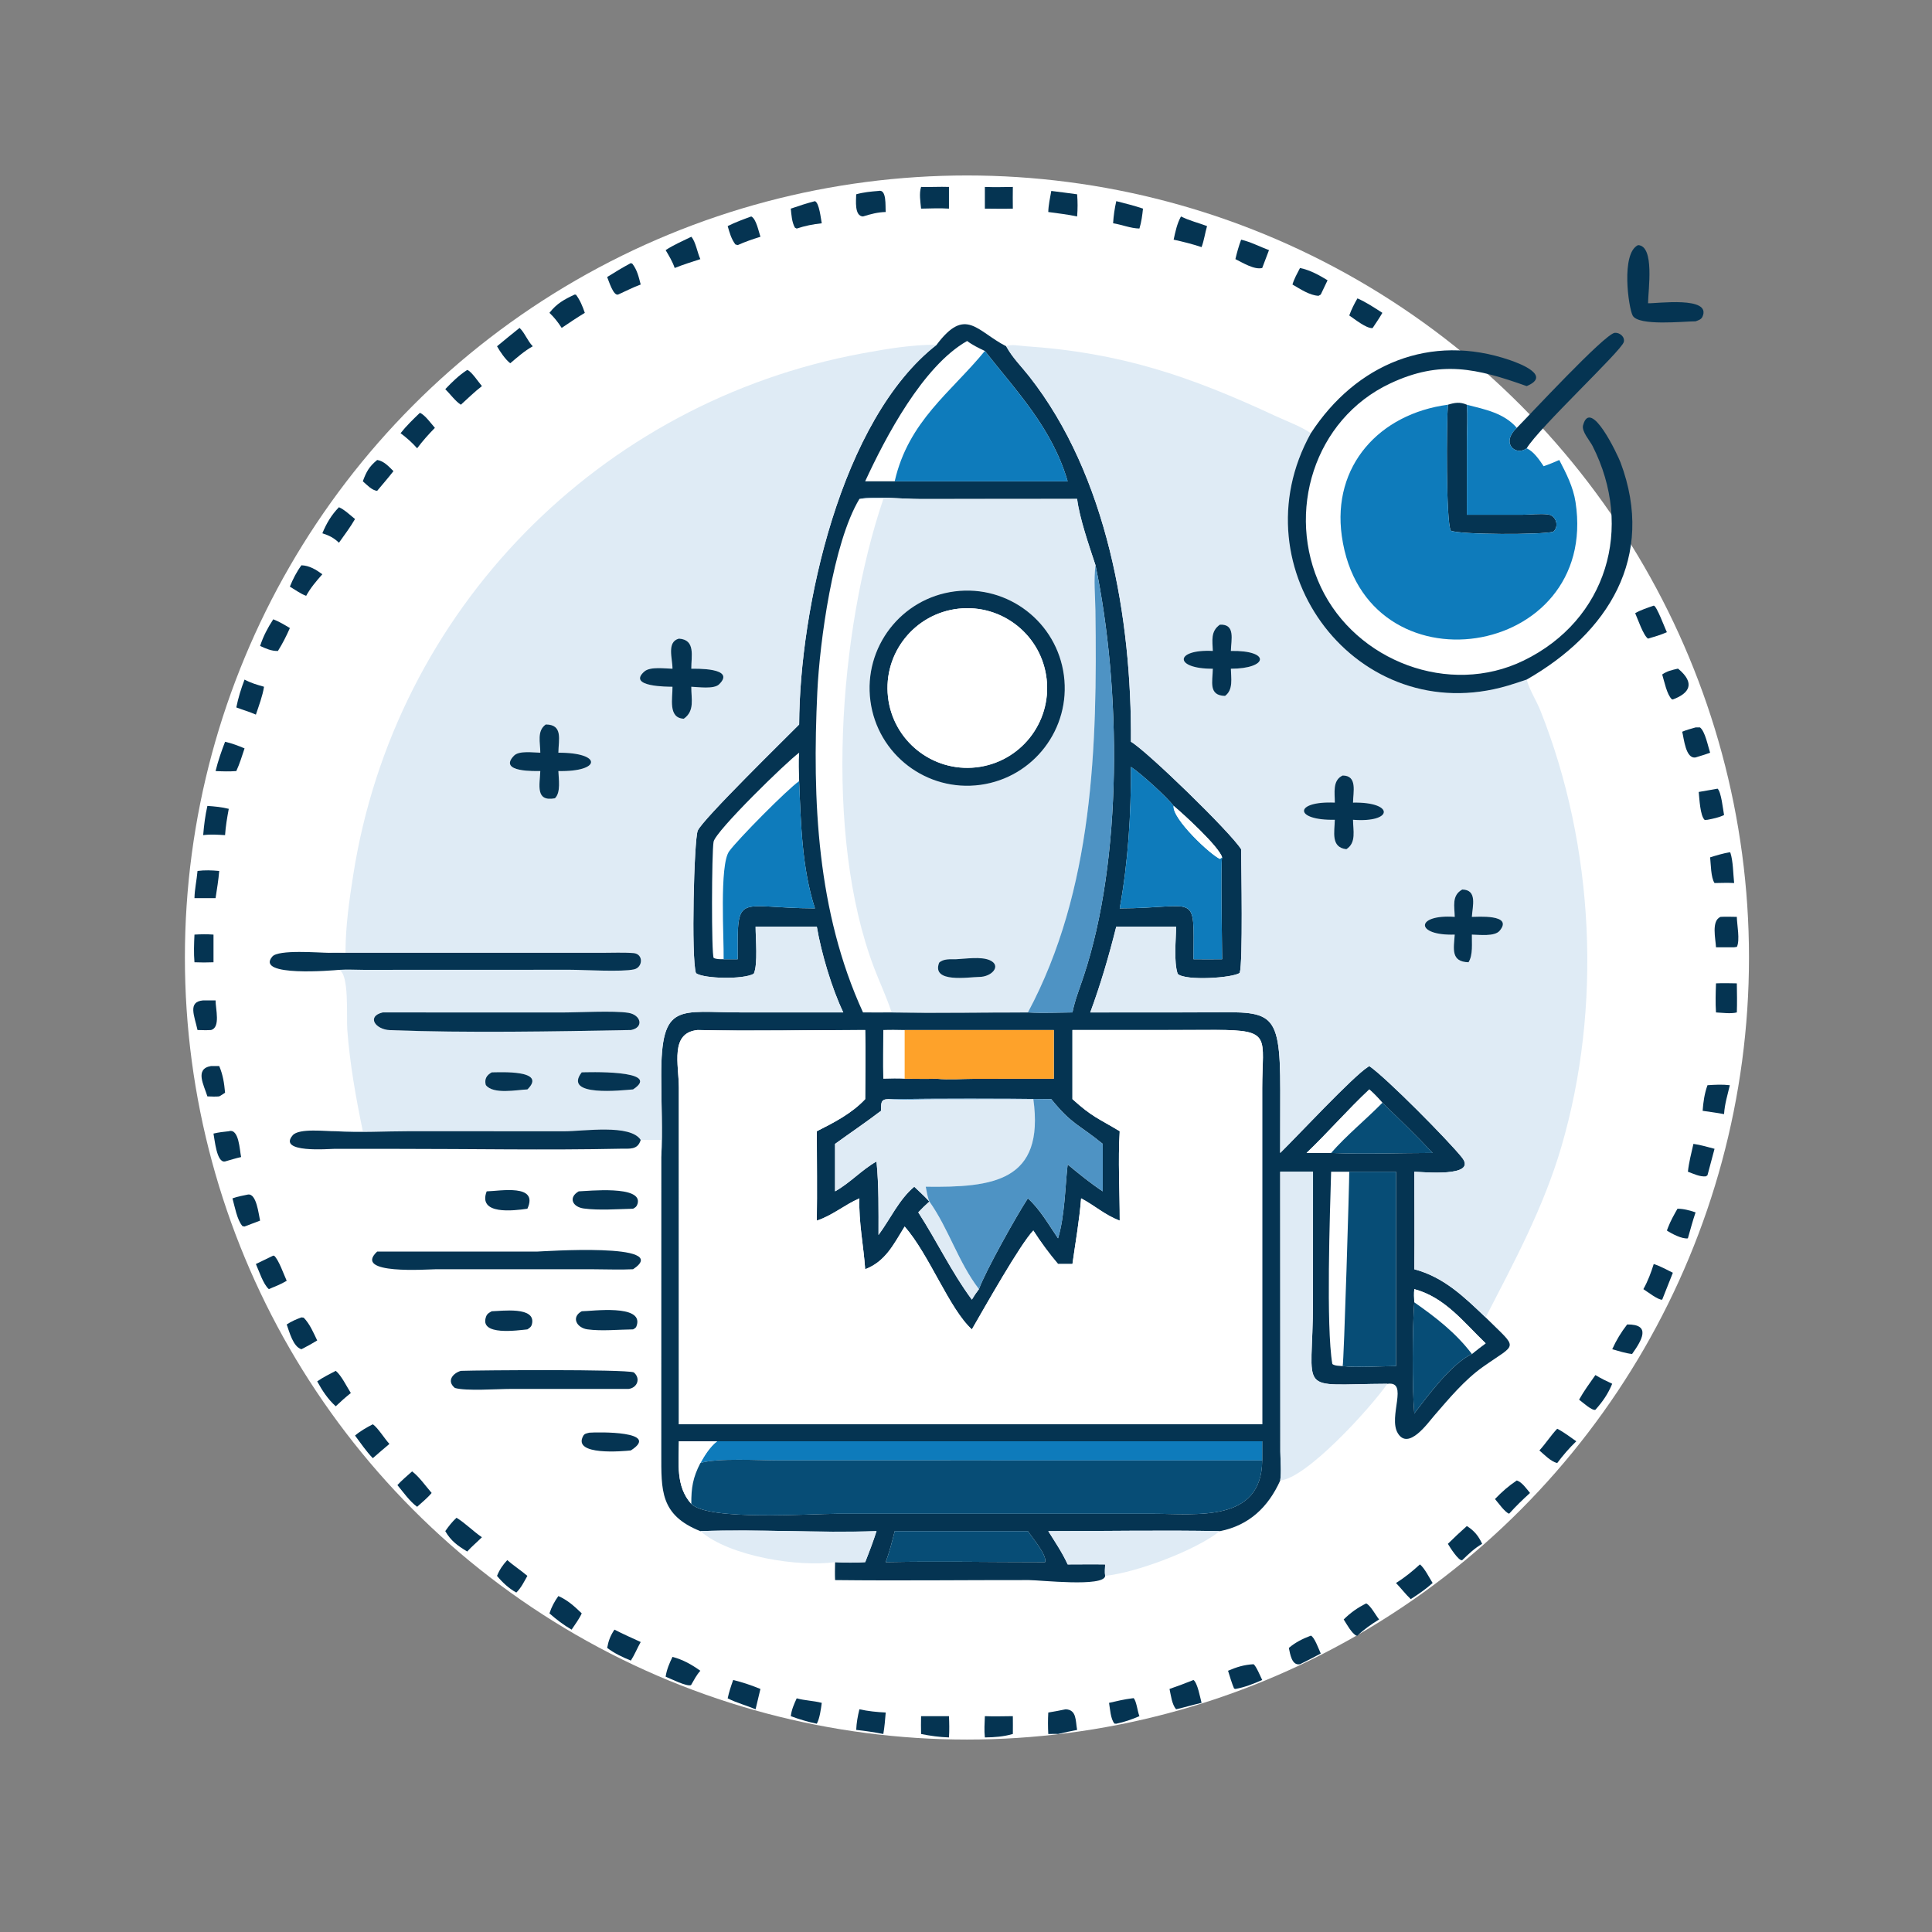 <?xml version="1.0" encoding="UTF-8"?>
<svg id="Layer_1" xmlns="http://www.w3.org/2000/svg" version="1.1" viewBox="0 0 1024 1024">
  <rect x="0" y="0" width="1024" height="1024" fill="#808080" stroke="none"/>
  <!-- Generator: Adobe Illustrator 29.5.1, SVG Export Plug-In . SVG Version: 2.1.0 Build 141)  -->
  <defs>
    <style>
      .st0 {
        fill: #fff;
      }

      .st1 {
        fill: #053452;
      }

      .st2 {
        fill: #0e7bbb;
      }

      .st3 {
        fill: #fea22a;
      }

      .st4 {
        fill: #074d76;
      }

      .st5 {
        fill: #dfebf5;
      }

      .st6 {
        fill: #4e93c4;
      }
    </style>
  </defs>
  <circle class="st0" cx="512.5" cy="507.5" r="414.5"/>
  <path class="st1" d="M488.19,110.58c-.34-3.58-1.11-8.04,0-11.5,4.92.15,9.84-.18,14.78,0v11.5c-4.89-.33-9.88-.07-14.78,0Z"/>
  <path class="st1" d="M522,110.58v-11.5c4.95.18,9.89.08,14.83,0-.09,3.83-.03,7.67,0,11.5-4.94.15-9.9.03-14.83,0Z"/>
  <path class="st1" d="M453.81,102.98c3.94-1.11,7.76-1.45,11.82-1.78,4.47-1.14,3.53,8.26,3.82,11.17-4.26.08-8.01,1.12-12.05,2.36-4.64-.22-3.64-8.55-3.6-11.75Z"/>
  <path class="st1" d="M555.61,112.37c.08-3.72.95-7.5,1.59-11.17,4.57.54,9.14,1.18,13.7,1.78.32,3.99.32,7.75,0,11.75-5.01-1.09-10.21-1.64-15.29-2.36Z"/>
  <path class="st1" d="M419.14,110.58c4.24-1.48,8.45-2.83,12.79-3.96,2.32.87,3.15,9.45,3.62,11.73-4.68.49-8.8,1.32-13.28,2.79l-.94-.47c-1.66-2.95-1.85-6.77-2.19-10.08Z"/>
  <path class="st1" d="M589.97,118.34c.24-4,.8-7.83,1.68-11.73,4.79,1.25,9.46,2.35,14.16,3.96-.37,3.54-.83,7.15-1.89,10.55-4.65-.07-9.32-2.06-13.96-2.79Z"/>
  <path class="st1" d="M385.68,119.84c4.05-2.04,8.24-3.56,12.5-5.11,2.66,1.23,3.95,8.14,4.87,10.76-4.18,1.32-8.04,2.6-12.04,4.42l-1.25-.36c-2.19-2.94-3.08-6.24-4.07-9.71Z"/>
  <path class="st1" d="M622.05,127.03c.94-4.29,1.77-8.4,3.89-12.3,4.29,2.18,9.29,3.38,13.82,5.11-1.07,3.69-1.56,7.52-2.9,11.14-4.87-1.63-9.8-2.86-14.81-3.95Z"/>
  <path class="st1" d="M352.8,132.57c4.27-2.8,9.03-4.81,13.6-7.08,2.31,2.51,3.23,8.52,4.8,11.85-4.6,1.51-9.08,2.88-13.6,4.7-1.17-3.42-2.97-6.38-4.8-9.47Z"/>
  <path class="st1" d="M654.79,137.34c.82-3.54,1.77-6.9,3.03-10.31,5.03,1.15,9.91,3.74,14.77,5.54l-3.59,9.47c-4.18,1.08-10.42-2.83-14.21-4.7Z"/>
  <path class="st1" d="M898.7,170.3c-6.16,0-30.31,2.67-33.36-3.06-2.22-4.18-6.3-33.06,2.87-37.33,8.91.43,5.34,23.81,5.29,30.82,4.22.23,33.99-3.99,28.81,7.2-.67,1.45-2.22,1.84-3.61,2.37Z"/>
  <path class="st1" d="M321.81,146.83c4.13-2.6,8.25-5.09,12.56-7.39l.81.37c2.58,3.36,3.35,6.97,4.4,10.99-4.08,1.48-8,3.56-11.97,5.32-2.56.78-4.94-7.31-5.81-9.29Z"/>
  <path class="st1" d="M685.03,150.8c.92-3.08,2.53-5.91,4-8.76,5.5,1.18,9.84,3.63,14.61,6.51l-3.62,7.57-1.15.66c-4.73-.19-9.82-3.66-13.84-5.98Z"/>
  <path class="st1" d="M291.22,165.81c3.83-4.93,7.84-7.11,13.37-9.69l.7.09c2.18,2.92,3.5,6.18,4.67,9.61-4.18,2.54-8.22,5.21-12.25,7.98-1.98-3.02-3.87-5.51-6.49-7.98Z"/>
  <path class="st1" d="M715.14,167.2c1.17-3.22,2.61-6.09,4.33-9.05,4.61,2.01,9,4.94,13.22,7.66-1.57,2.74-3.37,5.35-5.12,7.98l-.32.13c-3.38-.02-9.23-4.78-12.11-6.72Z"/>
  <path class="st1" d="M496.45,182.71c15.39-20.53,21.28-7.12,36.88.84l.42.75c3.13,5.53,7.84,10.2,11.76,15.19,41.41,52.61,54.36,128.57,53.93,193.67,8.04,4.51,52.73,47.88,58.38,56.94.12,9.94.99,59.71-.72,65.52-3.33,2.7-28.78,4.41-32.89.56-2.16-6.41-.91-17.98-.86-25.01h-31.71c-3.89,15.51-8.24,30.44-13.78,45.45l56.39-.03c39.38-.02,44.34-4.07,44.32,41.27l-.04,33.24c9.01-8.82,38.8-40.81,46.59-45.64l.65-.41c9.07,6.23,41.59,39.11,49.05,48.39,8.7,10.83-21.43,7.65-25.21,7.61.02,17.22.21,34.46,0,51.68,15.74,4.19,26.34,14.6,37.82,25.52,17.53,17.44,16.98,13.17-1.48,26.24-9.74,6.89-18.08,16.93-25.85,25.9-3.36,3.88-13.62,18.46-19.22,9.26-5.33-8.76,6.02-27.83-5.51-26.21-49.32.2-39.46,6.69-39.46-43.3l.02-69.09h-17.38l.06,148.32c.03,4.96.66,10.44-.06,15.32-6.45,14.26-16.58,23.78-31.97,26.86-30.27-.59-60.67,0-90.96,0,3.59,5.73,7.48,11.46,10.27,17.63,6.62,0,13.25-.11,19.87,0-.08,2-.31,4.1,0,6.09-.59,6.02-34.3,2.21-40.42,2.2-34.23-.04-68.51.39-102.73,0-.15-3.16-.05-6.34,0-9.5,5.41.32,10.55.38,15.97,0,2.16-5.44,4.2-10.86,6-16.43-31.06,1.06-62.32-1.13-93.37,0-21.46-8.54-20.7-21.78-20.71-41.13l.02-157.15c.66-14.19-.02-28.71-.05-42.93-.09-39.69,9.24-33.72,42.85-33.73h53.64c-6.07-12.68-11.7-31.57-14.02-45.44h-32.45c-.02,6.11,1.31,19.98-.97,24.94-5.38,3.13-26.42,2.7-30.64-.29-2.63-8.13-1.01-71.04.94-75.56,2.59-6.01,47.12-49.5,53.74-56.25.26-61.33,22.07-161.7,72.9-201.28ZM522,186.03c-3.28-1.59-6.49-3.08-9.4-5.3-23.47,13.27-43.3,51.08-54.04,74.36h107.31c-8.23-28.19-26.78-47.37-43.87-69.06ZM455.5,264.45c-14,23.23-21.05,75.81-22.3,102.18-2.75,57.6-.2,116.7,24.21,169.97,5.05.01,10.1.07,15.15,0,24.07.33,48.17-.03,72.24,0,7.8.43,15.8.05,23.62,0,1.25-6.38,3.72-12.57,5.78-18.72,20.99-62.62,19.99-153.26,6.44-218.28-3.34-10.16-8.52-25.01-9.75-35.16l-83.23.05c-9.5-.01-23.33-1.6-32.17-.05ZM423.56,414c-.08-5-.31-10.05,0-15.05-6.39,4.58-44.29,41.51-45.35,47.2-1.01,5.43-1.2,59.67.06,61.58,1.66.78,3.47.65,5.26.68h7.47c-.24-36.38-.58-27.09,40.93-26.95-6.94-21.43-7.45-45.11-8.38-67.46ZM622.05,427.15c-3.6-4.79-17.18-17.04-22.61-20.68.03,25.46-1.43,49.89-5.96,74.99,41.59-.06,39.28-9.69,39.1,26.95,5.05.02,10.11.1,15.17,0,0-5.94-.83-51.58,0-54-1.65-5.71-20.64-23.09-25.7-27.26ZM479.49,545.93c-3.77-.07-7.54-.16-11.31,0-.01,8.59-.28,17.25,0,25.83,3.77-.07,7.55-.22,11.31,0,5.65.03,11.31.13,16.96,0,6.39.64,13.46.05,19.92.04l42.17-.04v-25.83h-79.05ZM470.96,582.56c-4.48.02-3.84,2.29-4.02,6.2-7.95,6.07-16.25,11.66-24.35,17.53v25.15c8.02-4.5,14.1-11.35,21.97-15.85,1.28,12.99,1.06,25.94,1.06,38.97,6.18-8.32,10.92-18.91,18.95-25.58,2.69,2.58,5.5,5.11,8.02,7.86-2.06,1.84-4.01,3.71-5.89,5.73,9.78,15.11,17.69,31.83,28.4,46.26,1.15-1.96,2.38-3.76,3.75-5.57,3.46-9.52,19.9-38.92,25.93-48.11,6.35,5.63,11.22,14.2,15.99,21.19,3.55-11.62,3.73-26.92,5.09-39.17,6.02,4.99,12.08,9.94,18.61,14.26v-25.15c-12.87-10.52-16.23-10.08-27.29-23.72-28.69-.36-57.54-.35-86.24,0ZM732.69,584.5c-2.19-2.56-4.41-4.85-6.92-7.09-11.52,10.78-21.87,22.78-33.28,33.67h13.02c17.82.74,35.96.01,53.81,0-8.45-9.07-17.71-17.98-26.64-26.58ZM715.14,621.03h-9.62c-.61,21.66-2.75,81.97.64,101.93,1.4,1.04,3.8.94,5.49,1.1,6.82.92,20.6.03,28.25,0v-103.02h-24.75ZM749.6,683.27c-.23,2.36-.13,4.63,0,6.99-1.05,13.34-1.17,45.63,0,58.88,7.35-9.58,19.58-26.25,30.52-31.5,2.4-1.94,4.8-3.85,7.3-5.65-11.59-11.13-21.57-24.4-37.82-28.72ZM380.06,763.91h-20.24c-.03,11.59-1.76,23.92,6.57,33.19,9.04,9.09,63.42,5.22,77.29,5.23h167.58c22.85-.01,57.48,4.84,57.73-28.27v-10.15h-288.94ZM369.69,545.93c-14.7,1.53-9.94,18.24-9.88,30.42l.02,178.53h309.17v-178.13c.02-27.03,5.41-30.9-24.69-30.88l-26.56.05h-49.33v36.63c10.6,9.61,13.81,10.21,25.06,17.02-.96,15.4.02,31.86,0,47.37-7.82-2.89-13.25-8.03-20.46-11.79-.93,11.8-2.97,23.11-4.6,34.79h-7.63c-4.75-5.62-9.13-11.55-13.1-17.75-6.97,7.25-25.69,40.5-32.57,52.41-11.97-10.83-22.61-39.71-35.63-54.52-5.88,9.48-10.12,18.51-20.92,22.64-.87-12.65-3.47-24.78-3.07-37.56-7.92,3.44-14.26,9.06-22.57,11.79.23-15.78.03-31.59,0-47.37,9.15-4.62,18.56-9.45,25.64-17.02.01-12.19.33-24.45,0-36.63-29.58-.02-59.3.62-88.87,0ZM474.22,811.53c-1.39,5.57-2.79,11.03-4.77,16.43,27.52-.51,55.14,0,82.67,0h1.82c1.14-3.71-7.16-13.37-9.14-16.43h-70.58Z"/>
  <path class="st1" d="M263.43,183.54c3.97-3.27,7.93-6.56,11.96-9.75,2.83,2.73,4.14,6.83,6.99,9.75-4.39,2.45-8.11,5.76-11.93,8.99-2.51-1.85-5.48-6.25-7.01-8.99Z"/>
  <path class="st1" d="M803.94,226.77c6.06-6.01,46.63-49.89,51.92-50.37,2.6-.24,5.54,2.2,4.76,4.92-1.36,4.74-44.8,45.26-51.45,56.28-5.74,4.31-14.02-2.6-5.23-10.83Z"/>
  <path class="st5" d="M183.13,505.01v-.53c.04-13.74,1.96-27.12,4.08-40.66,21.97-140.58,130.53-250.89,270.11-276.58,12.86-2.37,26.02-4.59,39.13-4.53-50.82,39.57-72.64,139.95-72.9,201.28-6.63,6.75-51.15,50.24-53.74,56.25-1.95,4.52-3.58,67.43-.94,75.56,4.23,3,25.26,3.42,30.64.29,2.28-4.96.95-18.83.97-24.94h32.45c2.32,13.87,7.95,32.76,14.02,45.45h-53.64c-33.62,0-42.94-5.97-42.85,33.72.03,14.22.71,28.74.05,42.93-.27-2.95-.03-6.09,0-9.07-3.64.02-7.28.06-10.92,0-5.46-8.53-30.24-4.59-40.44-4.59l-82.24-.03c-12.86,0-26.15.84-38.96.01,4.73-.52,9.6-.15,14.35,0-3.68-17.83-6.89-35.74-8.24-53.92-.5-6.7,1.18-29.7-4.41-31.61,4.28-.32,8.81-.02,13.12-.02l109.23-.04c7.91,0,27.37,1.25,34.07-.22,4.7-1.03,5.11-8.2-.33-8.62-5.54-.43-11.33-.12-16.89-.12h-144.47c2.9-.34,5.84-.12,8.75-.01ZM359.83,338.49c-6.61,1.74-3.33,10.71-3.4,15.95-3.87-.06-11.78-1.25-14.88,1.45-9.4,8.2,12.66,8.08,14.88,8.1.11,5.91-2.48,16.65,6,16.94,5.94-4.17,3.89-10.61,3.97-16.94,3.54.11,11.95,1.4,14.7-1.25,9.28-8.95-12.55-8.28-14.7-8.3-.05-6.57,2.38-15.41-6.57-15.95ZM289.29,383.98c-4.87,3.41-2.86,9.76-2.92,14.97-3.67-.04-11.21-1.23-13.92,1.56-8.81,9.03,11.89,8.11,13.92,8.17-.28,7.41-2.71,16.36,7.74,14.43,3.26-3.04,1.95-10.39,1.84-14.43,22.85.47,23.33-9.82,0-9.73.08-6.87,2.58-14.93-6.66-14.97ZM202.89,536.61c-8.75,2.05-4.02,9.08,3.86,9.38,40.48,1.56,87.07.71,127.62-.06,7.04-1.32,5.36-7.99-1.24-9.1-7.62-1.28-26.77-.18-35.82-.2l-94.42-.03ZM260.65,568.37c-2.74,1.45-4,3.62-3.18,6.7,3.87,5.17,16.55,2.55,22.05,2.34,10.72-10.52-14.69-9.05-18.88-9.04ZM308.33,568.37c-10.23,13.18,21.59,9.48,27.21,9.04,16.24-10.62-25.69-9.1-27.21-9.04Z"/>
  <path class="st5" d="M533.33,183.54c2.31-1.25,7.2-.24,9.93-.06,50.89,3.4,87.52,15.94,132.93,37.08,6.02,2.8,13.09,5.32,18.59,9.05-40.1,72.09,25.08,157.35,104.48,133.79,3.32-.99,6.62-2.11,9.9-3.2,1.67,5.89,5.09,10.92,7.34,16.57,28.59,71.88,32.74,157.03,11.05,231.06-9.46,32.28-24.89,60.79-40.13,90.42-11.48-10.92-22.08-21.34-37.82-25.52.21-17.22.02-34.46,0-51.68,3.78.03,33.91,3.21,25.21-7.61-7.45-9.28-39.98-42.15-49.05-48.39l-.65.41c-7.79,4.83-37.58,36.82-46.59,45.64l.04-33.24c.02-45.34-4.94-41.28-44.32-41.27l-56.39.03c5.54-15.01,9.89-29.94,13.78-45.45h31.71c-.05,7.03-1.3,18.6.86,25.01,4.11,3.85,29.57,2.14,32.89-.56,1.71-5.81.84-55.58.72-65.52-5.65-9.06-50.34-52.42-58.38-56.94.42-65.11-12.52-141.07-53.93-193.67-3.92-4.98-8.63-9.65-11.76-15.19l-.42-.75ZM646.57,331.08c-5.03,3.53-3.93,8.49-3.75,13.93-20.34-1.01-20.73,9.55,0,9.43-.12,6.91-2.42,14.2,6.47,14.41,4.49-3.27,3.16-9.47,3.1-14.41,19.65-.01,21.4-9.77,0-9.43.13-5.91,2.53-14.34-5.82-13.93ZM711.65,411.04c-5.54,2.55-4.12,9.25-4.16,14.36-21.81-.96-21.73,9.55,0,9.1-.14,6.38-2.25,14.63,6.12,15.59,5.41-3.43,3.55-10.02,3.53-15.59,21.43,1.69,22.1-9.54,0-9.1.07-5.65,2.42-14.35-5.49-14.36ZM775.03,471.46c-5.7,3.14-4.1,8.9-3.99,14.5-20.94-1.5-21.19,10.1,0,9.4-.54,7.44-2.2,14.41,7.3,14.66,2.45-3.84,1.69-10.19,1.78-14.66,3.81.05,12.03,1.14,14.69-2.01,7.64-9.04-12.27-7.35-14.69-7.39.33-5.75,3.04-14.32-5.09-14.5Z"/>
  <path class="st1" d="M694.78,229.61c23.97-36.78,63.47-53.16,105.51-38.74,6.23,2.14,21.88,8.37,8.87,13.77-26.39-9.38-45.56-14.01-72.36-1.39-40.33,18.99-55.45,68.44-36.66,108.05,18.56,39.14,67.98,58,107.4,38.82,44.19-21.5,58.53-70.45,36.54-113.75-1.39-2.74-5.86-7.71-5.04-10.89,3.99-15.34,18.6,16.24,19.85,19.57,18.86,50.29-6.71,90.59-49.73,115.14-3.29,1.1-6.58,2.22-9.9,3.2-79.41,23.56-144.58-61.69-104.48-133.79Z"/>
  <path class="st2" d="M522,186.03c17.09,21.69,35.64,40.88,43.87,69.06h-91.66c7.32-32.02,29.78-47.07,47.78-69.06Z"/>
  <path class="st1" d="M236,206.27c3.63-3.8,7.2-7.33,11.63-10.19,2.15.59,6.12,6.64,7.8,8.56-3.96,3.07-7.47,6.51-11.16,9.87-2.91-1.82-5.73-5.77-8.26-8.24Z"/>
  <path class="st1" d="M767.41,214.51c3.71-1.13,6.4-1.58,10.05,0,.49,6.46.04,13.16.03,19.64l-.03,38.68h29.17c4.42-.03,9.53-.71,13.87-.16,4.35.55,5.98,6.33,2.8,9.14-5.66,1.71-49.84,1.65-54.38-.56-2.54-5.14-2.28-56.07-1.51-66.75Z"/>
  <path class="st2" d="M826.44,243.8c3.74,7.17,7.39,14.28,8.63,22.36,12.75,83.42-111.99,102.73-123.89,17.94-5.22-37.25,20-64.79,56.23-69.59-.77,10.68-1.02,61.61,1.51,66.75,4.54,2.21,48.71,2.27,54.38.56,3.18-2.82,1.54-8.59-2.8-9.14-4.34-.55-9.45.13-13.87.16h-29.17s.03-38.68.03-38.68c.01-6.49.46-13.18-.03-19.64,9.58,2.47,19.7,4.39,26.48,12.26-8.79,8.23-.51,15.14,5.23,10.83,3.79,1.72,6.72,6.11,8.99,9.49,2.83-.92,5.54-2.13,8.28-3.29Z"/>
  <path class="st1" d="M212.3,229.61c3.1-3.93,6.65-7.34,10.25-10.8,2.68,1.06,5.98,5.74,7.95,7.96-3.4,3.48-6.49,6.93-9.41,10.83-2.7-3.07-5.53-5.55-8.79-8Z"/>
  <path class="st1" d="M192.3,255.09c1.93-5.2,3.34-7.76,7.61-11.29,3.53.49,6.23,3.54,8.63,5.91-2.75,3.55-5.75,6.97-8.63,10.43-2.75-.17-5.61-3.32-7.61-5.05Z"/>
  <path class="st5" d="M455.5,264.45c8.84-1.55,22.66.04,32.17.05l83.23-.05c1.24,10.14,6.41,24.99,9.75,35.16-1.06,7.97-.18,15.89-.06,23.89,1.03,71.91-1.03,148.16-35.78,213.11-24.07-.03-48.18.33-72.24,0-2.57-7.97-6.24-15.65-9.22-23.48-26.86-70.47-18.95-178.54,4.84-248.68-4.23.09-8.46.24-12.68,0ZM506.09,313.44c-28.43,3.62-48.5,29.66-44.75,58.07,3.75,28.41,29.89,48.36,58.28,44.48,28.21-3.86,47.99-29.78,44.27-58.01-3.72-28.23-29.56-48.13-57.8-44.54ZM506.82,508.41c-3.05.07-6.64-.36-9.05,1.82-4.22,11,15.71,7.62,21.1,7.57,6.92.02,12.13-6.06,5.69-8.88-4.63-2.03-12.76-.73-17.75-.51Z"/>
  <path class="st1" d="M170.85,282.65c2.23-5.32,4.76-9.67,8.8-13.81,2.96,1.27,5.98,4.24,8.52,6.26-2.51,4.37-5.63,8.45-8.52,12.56-2.81-2.69-5.18-3.82-8.8-5.01Z"/>
  <path class="st1" d="M153.64,310.92c1.62-4.02,3.56-7.82,6.13-11.31,4.3.16,7.72,2.32,11.08,4.76-3.24,3.67-6.2,7.12-8.58,11.43-2.9-1.03-5.95-3.29-8.63-4.87Z"/>
  <path class="st6" d="M580.65,299.61c13.55,65.02,14.55,155.66-6.44,218.28-2.06,6.15-4.53,12.35-5.78,18.72-7.82.05-15.82.43-23.62,0,34.75-64.95,36.81-141.2,35.78-213.11-.11-8-.99-15.92.06-23.89Z"/>
  <path class="st1" d="M519.62,415.99c-28.4,3.88-54.53-16.07-58.28-44.48-3.75-28.41,16.32-54.46,44.75-58.07,28.24-3.59,54.08,16.32,57.8,44.54,3.72,28.22-16.06,54.15-44.27,58.01ZM507.97,322.62c-23.19,2.61-39.89,23.5-37.33,46.7,2.57,23.2,23.43,39.93,46.63,37.41,23.26-2.53,40.05-23.46,37.47-46.72-2.57-23.25-23.53-40-46.78-37.39Z"/>
  <path class="st1" d="M866.68,324.99c3.09-1.76,6.48-2.82,9.83-3.99,1.52-.05,5.89,11.98,6.97,14.06-3.21,1.48-6.62,2.41-9.99,3.43-2.47-1.61-5.5-10.57-6.81-13.5Z"/>
  <path class="st0" d="M517.28,406.72c-23.2,2.53-44.07-14.21-46.63-37.41-2.57-23.2,14.13-44.09,37.33-46.7,23.25-2.61,44.21,14.14,46.78,37.39,2.57,23.25-14.21,44.18-37.47,46.72Z"/>
  <path class="st1" d="M137.86,342.36c1.75-5.29,3.94-9.43,6.97-14.12,3.08,1.19,5.99,2.94,8.81,4.64-1.84,4.21-3.89,8.24-6.33,12.14-3.44.12-6.39-1.28-9.45-2.65Z"/>
  <path class="st1" d="M642.82,345.01c-.18-5.44-1.28-10.4,3.75-13.93,8.35-.41,5.95,8.01,5.82,13.93,21.4-.34,19.65,9.42,0,9.43.06,4.93,1.39,11.13-3.1,14.41-8.89-.21-6.59-7.5-6.47-14.41-20.73.11-20.34-10.44,0-9.43Z"/>
  <path class="st1" d="M356.43,354.44c.07-5.24-3.22-14.21,3.4-15.95,8.96.54,6.52,9.39,6.57,15.95,2.15.02,23.97-.65,14.7,8.3-2.75,2.65-11.16,1.36-14.7,1.25-.08,6.33,1.97,12.77-3.97,16.94-8.48-.29-5.89-11.03-6-16.94-2.21-.02-24.28.1-14.88-8.1,3.1-2.7,11.01-1.51,14.88-1.45Z"/>
  <path class="st1" d="M881,357.49c2.57-1.83,5.1-2.33,8.1-3.05h.36c9.18,7.62,6.05,13.02-2.81,16.29l-.51-.07c-2.69-2.52-4.03-9.58-5.14-13.17Z"/>
  <path class="st1" d="M125.25,374.96c1.01-5.04,2.52-9.98,4.37-14.77,3.31,1.81,6.71,2.78,10.32,3.8-.78,4.95-2.73,10.02-4.31,14.77-3.3-1.48-6.98-2.51-10.38-3.81Z"/>
  <path class="st1" d="M286.37,398.95c.05-5.21-1.96-11.56,2.92-14.97,9.24.04,6.74,8.1,6.66,14.97,23.33-.09,22.85,10.2,0,9.73.11,4.04,1.42,11.39-1.84,14.43-10.45,1.93-8.02-7.01-7.74-14.43-2.04-.06-22.74.86-13.92-8.17,2.72-2.78,10.26-1.6,13.92-1.56Z"/>
  <path class="st1" d="M891.61,387.83c2.27-.98,4.71-1.59,7.09-2.28h2.33c2.73,2.07,4.24,10,5.37,13.4-2.52.95-5.14,1.7-7.7,2.51-5.27.87-6.16-9.96-7.09-13.63Z"/>
  <path class="st1" d="M114.26,408.68c1.27-5.26,3.09-10.48,5.04-15.53,3.58.8,6.95,2.09,10.32,3.51-1.34,4.04-2.59,8.14-4.37,12.02-3.69.29-7.3.17-10.99,0Z"/>
  <path class="st2" d="M599.44,406.46c5.42,3.64,19.01,15.89,22.61,20.68-.83,6.9,19.81,26.16,24.57,28.09l1.13-.83c-.83,2.42,0,48.07,0,54-5.05.1-10.11.02-15.17,0,.19-36.65,2.49-27.02-39.1-26.95,4.52-25.1,5.99-49.53,5.96-74.99Z"/>
  <path class="st1" d="M707.48,425.4c.04-5.11-1.38-11.82,4.16-14.36,7.91,0,5.56,8.71,5.49,14.36,22.1-.44,21.43,10.79,0,9.1.02,5.56,1.88,12.15-3.53,15.59-8.37-.96-6.25-9.21-6.12-15.59-21.73.45-21.81-10.05,0-9.1Z"/>
  <path class="st2" d="M383.54,508.41c.24-10.72-2.34-50.09,2.96-57.25,4.97-6.71,30.49-32.49,37.06-37.16.94,22.35,1.44,46.03,8.38,67.46-41.52-.13-41.17-9.43-40.93,26.95h-7.47Z"/>
  <path class="st1" d="M900.35,419.76c3.06-.49,6.11-1.04,9.17-1.59l.82-.17c1.99,1.79,2.88,11.06,3.45,13.99-2.84,1.34-5.73,1.92-8.78,2.51l-1.47.1c-2.47-2.17-2.83-11.64-3.18-14.85Z"/>
  <path class="st1" d="M107.69,442.64c.44-5.28,1.05-10.31,2.23-15.49,3.88.27,7.56.59,11.33,1.55-.87,4.66-1.65,9.2-1.96,13.94-3.94-.22-7.68-.52-11.61,0Z"/>
  <path class="st0" d="M622.05,427.15c5.06,4.17,24.05,21.55,25.7,27.26l-1.13.83c-4.75-1.93-25.4-21.19-24.57-28.09Z"/>
  <path class="st1" d="M906.4,454.41c3.47-1.09,6.85-2.09,10.44-2.71l.29.23c1.49,4.51,1.47,11.28,2,16.1-3.45-.19-6.93-.05-10.38,0-1.96-2.78-1.96-10.12-2.34-13.62Z"/>
  <path class="st1" d="M103.07,476.04c.09-4.79,1.21-9.62,1.62-14.42,3.89-.52,7.61-.34,11.5,0-.4,4.83-1.21,9.63-1.94,14.42-3.73.03-7.46.04-11.19,0Z"/>
  <path class="st1" d="M771.04,485.96c-.11-5.6-1.71-11.36,3.99-14.5,8.13.17,5.43,8.75,5.09,14.5,2.42.04,22.32-1.65,14.69,7.39-2.66,3.15-10.88,2.06-14.69,2.01-.09,4.48.67,10.83-1.78,14.66-9.5-.26-7.84-7.23-7.3-14.66-21.19.7-20.94-10.9,0-9.4Z"/>
  <path class="st1" d="M909.51,502.08c-.18-4.45-2.59-14.1,2.43-16.12,2.85-.16,5.75-.03,8.61,0,.06,4.13,1.78,12.3.03,15.9l-1.46.22c-3.2.04-6.41.03-9.61,0Z"/>
  <path class="st1" d="M103.07,510.02c-.42-4.92-.23-9.74,0-14.66,3.41-.2,6.68-.26,10.09,0v14.66c-3.39.15-6.7.15-10.09,0Z"/>
  <path class="st1" d="M179.65,514.05c-2.75.25-44.68,3.93-35.32-7.05,3.29-3.86,24.75-2.01,30.05-1.98h144.47c5.56.02,11.35-.29,16.89.14,5.44.42,5.03,7.59.33,8.62-6.7,1.47-26.16.23-34.07.22l-109.23.04c-4.3,0-8.83-.31-13.12.02Z"/>
  <path class="st1" d="M518.87,517.8c-5.4.05-25.32,3.43-21.1-7.57,2.4-2.19,5.99-1.76,9.05-1.82,4.99-.22,13.12-1.52,17.75.51,6.44,2.82,1.23,8.9-5.69,8.88Z"/>
  <path class="st1" d="M909.51,536.61c-.34-5.12-.17-10.28,0-15.41,3.68-.17,7.36-.07,11.05,0,.07,5.13.18,10.27,0,15.41-3.27.82-7.69.16-11.05,0Z"/>
  <path class="st1" d="M104.69,545.93c-1.69-7.66-5.3-15.02,3-15.7h6.57c-.04,4.34,2.75,14.4-2.43,15.7-2.37.18-4.76.05-7.13,0Z"/>
  <path class="st1" d="M334.37,545.93c-40.55.76-87.14,1.61-127.62.06-7.88-.3-12.6-7.33-3.86-9.38l94.42.03c9.04.02,28.2-1.08,35.82.2,6.6,1.11,8.29,7.77,1.24,9.1Z"/>
  <path class="st0" d="M359.83,754.89l-.02-178.53c-.06-12.19-4.81-28.89,9.88-30.42,29.57.62,59.29-.02,88.87,0,.33,12.18.01,24.44,0,36.63-7.07,7.57-16.49,12.4-25.64,17.02.03,15.78.23,31.59,0,47.37,8.31-2.73,14.65-8.35,22.57-11.79-.41,12.78,2.2,24.91,3.07,37.56,10.8-4.13,15.04-13.16,20.92-22.64,13.02,14.81,23.66,43.69,35.63,54.52,6.88-11.91,25.61-45.16,32.57-52.41,3.97,6.2,8.35,12.13,13.1,17.75h7.63c1.63-11.68,3.67-22.99,4.6-34.79,7.21,3.76,12.64,8.9,20.46,11.79.02-15.51-.96-31.97,0-47.37-11.25-6.81-14.46-7.41-25.06-17.02v-36.63h49.33l26.56-.05c30.1-.02,24.71,3.85,24.7,30.88v178.13h-309.19Z"/>
  <path class="st3" d="M479.49,545.93h79.05v25.83l-42.17.04c-6.46,0-13.52.6-19.92-.04-5.65.13-11.31.03-16.96,0v-25.83Z"/>
  <path class="st1" d="M109.92,581.11c-1.85-6.03-6.86-14.6,1.9-16.08h4.37c2.02,4.81,2.62,8.95,3.1,14.13-.97.74-2.05,1.32-3.1,1.95-2.06.22-4.2.05-6.27,0Z"/>
  <path class="st1" d="M279.53,577.41c-5.5.21-18.18,2.82-22.05-2.34-.83-3.08.43-5.25,3.18-6.7,4.19-.01,29.59-1.48,18.88,9.04Z"/>
  <path class="st1" d="M335.54,577.41c-5.62.43-37.43,4.13-27.21-9.04,1.52-.06,43.45-1.57,27.21,9.04Z"/>
  <path class="st1" d="M902.43,588.76c.35-4.75.96-9.06,2.57-13.57,4.02-.27,7.84-.49,11.84,0-1.25,5.36-2.67,9.71-3.06,15.32-3.74-.72-7.57-1.18-11.34-1.75Z"/>
  <path class="st0" d="M725.77,577.41c2.51,2.24,4.73,4.53,6.92,7.09-8.87,9.02-18.83,17.07-27.17,26.58h-13.02c11.41-10.89,21.75-22.89,33.28-33.67Z"/>
  <path class="st5" d="M466.94,588.76c.18-3.91-.47-6.17,4.02-6.2,8.36.62,17.11.03,25.51.02l51.22-.02c6.06,43.76-21.44,46.87-57.04,46.42.55,2.53.89,5.5,1.96,7.86,10.25,14.49,15.27,32.11,26.26,46.42-1.38,1.81-2.61,3.61-3.75,5.57-10.7-14.43-18.61-31.15-28.4-46.26,1.88-2.03,3.83-3.89,5.89-5.73-2.52-2.75-5.33-5.28-8.02-7.86-8.03,6.67-12.77,17.26-18.95,25.58,0-13.03.22-25.99-1.06-38.97-7.88,4.5-13.96,11.35-21.97,15.85v-25.15c8.09-5.87,16.4-11.46,24.35-17.53Z"/>
  <path class="st6" d="M470.96,582.56c28.69-.35,57.54-.36,86.24,0,11.06,13.65,14.42,13.21,27.29,23.72v25.15c-6.53-4.32-12.59-9.27-18.61-14.26-1.35,12.25-1.54,27.55-5.09,39.17-4.77-6.99-9.64-15.56-15.99-21.19-6.03,9.18-22.47,38.59-25.93,48.11-10.99-14.32-16.01-31.94-26.26-46.42-1.06-2.36-1.41-5.33-1.96-7.86,35.6.45,63.1-2.67,57.04-46.42l-51.22.02c-8.4.01-17.15.61-25.51-.02Z"/>
  <path class="st4" d="M732.69,584.5c8.93,8.6,18.18,17.51,26.64,26.58-17.85.01-35.99.74-53.81,0,8.34-9.51,18.3-17.56,27.17-26.58Z"/>
  <path class="st1" d="M113.16,600.82c2.68-.66,5.35-.95,8.09-1.24,5.47-1.72,5.75,10.16,6.55,13.68-2.86.62-5.7,1.54-8.51,2.33-4.49.95-5.5-11.76-6.14-14.77Z"/>
  <path class="st1" d="M339.58,604.19c-1.6,5.48-5.95,4.54-10.73,4.65-39.46.84-79.09.06-118.57.08h-33.28c-2.43.01-30.1,2.35-21.86-7.2,3.36-3.9,17.77-2.05,22.8-2.14,12.81.83,26.1-.01,38.96-.01l82.24.03c10.2,0,34.99-3.94,40.44,4.59Z"/>
  <path class="st1" d="M894.62,621.03c.54-4.98,1.82-9.87,2.93-14.75,3.75.5,7.52,1.67,11.19,2.61l-3.74,14-.79.59c-3.18.37-6.63-1.36-9.59-2.45Z"/>
  <path class="st4" d="M715.14,621.03h24.75v103.02c-7.64.03-21.43.92-28.25,0,.67-2.03,3.55-97.97,3.49-103.02Z"/>
  <path class="st5" d="M695.91,621.03l-.02,69.09c0,49.99-9.85,43.5,39.46,43.3-9.75,13.81-43.12,50.27-56.82,51.24.73-4.88.1-10.36.06-15.32l-.06-148.32h17.38Z"/>
  <path class="st1" d="M279.53,640.65c-7.28,1.05-26.44,3.44-21.58-9.21,7.15-.16,27.7-4.15,21.58,9.21Z"/>
  <path class="st1" d="M335.54,640.65c-8.08.2-18.15.95-26.05-.11-6.16-.82-8.35-5.88-2.76-9.1,4.62-.12,34.13-3.37,31.19,6.59-.44,1.5-1.07,1.89-2.37,2.62Z"/>
  <path class="st1" d="M123.21,635.16c2.66-.96,5.41-1.46,8.17-2.02,4.6-.78,5.7,10.53,6.47,13.81l-8.24,3.13-1.09-.2c-2.92-3.35-4.09-10.43-5.31-14.72Z"/>
  <path class="st1" d="M883.48,652.2l.65-1.69c1.34-3.49,3.12-6.62,4.97-9.86,3.38,0,6.43.9,9.59,1.93-1.54,4.53-2.77,9.17-4.08,13.77-3.03.46-8.64-2.48-11.14-4.15Z"/>
  <path class="st1" d="M335.54,672.72c-6.86.35-13.85.02-20.72.02h-84.17c-3.75,0-44.01,3.03-30.75-9.38h84.84c1.85,0,72.5-5.04,50.8,9.37Z"/>
  <path class="st1" d="M135.63,669.95l9.2-4.45.55.12c2.45,2.31,5.03,9.88,6.58,13.22-2.97,1.8-6.27,3.09-9.47,4.42-2.99-2.6-5.2-9.62-6.87-13.32Z"/>
  <path class="st1" d="M871.02,683.27c2.4-4.29,4.03-8.63,5.49-13.32,3.48,1.11,6.85,3.02,10.14,4.63-1.92,4.74-3.72,9.52-5.65,14.26-1.93.38-8.04-4.33-9.98-5.57Z"/>
  <path class="st0" d="M749.6,690.25c-.13-2.36-.23-4.62,0-6.99,16.25,4.33,26.23,17.59,37.82,28.72-2.5,1.8-4.9,3.7-7.3,5.65-8.51-11.24-19.07-19.36-30.52-27.39Z"/>
  <path class="st4" d="M749.6,690.25c11.45,8.02,22,16.15,30.52,27.39-10.94,5.25-23.17,21.92-30.52,31.5-1.17-13.25-1.05-45.54,0-58.88Z"/>
  <path class="st1" d="M279.53,704.6c-4.61.42-25.93,3.75-21.85-6.88.57-1.48,1.66-2.02,2.97-2.73,5.12-.09,23.49-2.73,21.31,6.74-.36,1.56-1.2,2.04-2.43,2.87Z"/>
  <path class="st1" d="M335.54,704.6c-7.68.08-16.55,1.01-24.09,0-5.86-.78-8.84-6.52-3.11-9.61,5.43-.05,32.4-3.83,29.22,7.3-.42,1.48-.75,1.57-2.01,2.31Z"/>
  <path class="st1" d="M151.96,701.99c2.57-1.67,4.95-2.7,7.81-3.75l1.2.15c3.28,3.4,5.14,7.89,7.15,12.09-2.74,1.66-5.48,3.2-8.35,4.64-4.43-1.27-6.41-9.28-7.81-13.13Z"/>
  <path class="st1" d="M854.51,715.12c2.19-4.85,4.67-8.92,7.92-13.13,12.99-.15,7.69,8.51,2.61,15.65-3.53-.37-7.12-1.58-10.54-2.52Z"/>
  <path class="st1" d="M168.12,732.16c3.04-2.16,6.55-3.82,9.83-5.59,2.96,2.38,5.87,8.45,8,11.76-2.8,2.24-5.42,4.55-8,7.03-4.2-3.79-7.13-8.28-9.83-13.21Z"/>
  <path class="st1" d="M333.13,736.16h-62.48c-7.05,0-23.63,1.24-29.56-.52-4.57-3.75-.96-7.85,3.18-9.06,10.84-.37,86.42-.9,91.62.79,3.87,3.24,1.84,8.25-2.76,8.79Z"/>
  <path class="st1" d="M836.95,741.85c2.55-4.56,5.63-8.77,8.64-13.04,2.89,1.75,5.84,3.2,8.91,4.61-2.26,5.45-4.99,9.41-8.91,13.79-1.75.67-7.15-4.29-8.64-5.36Z"/>
  <path class="st1" d="M188.17,760.88c2.89-2.46,6.09-4.24,9.43-5.99,2.65,1.8,6.33,7.78,8.8,10.42-2.98,2.47-5.89,5.02-8.8,7.56-3.5-3.66-6.42-7.93-9.43-12Z"/>
  <path class="st1" d="M815.91,768.76c3.37-3.64,6-7.88,9.44-11.5,3.56,1.82,6.83,4.37,10.11,6.65-3.79,3.65-6.94,7.32-10.11,11.54-3.34-.77-6.91-4.5-9.44-6.69Z"/>
  <path class="st1" d="M334.37,768.76c-4,.42-31.12,2.93-25.26-7.69.73-1.33,1.92-1.34,3.26-1.72,4.53-.35,38.15-.91,22,9.4Z"/>
  <path class="st2" d="M380.06,763.91h288.94v10.15l-256.24-.02c-10.41,0-32.84-1.37-41.57,1.41,2.35-4.19,5.03-8.57,8.87-11.54Z"/>
  <path class="st0" d="M359.83,763.91h20.24c-3.84,2.97-6.52,7.35-8.87,11.54-3.99,7.76-4.84,13.09-4.8,21.66-8.34-9.27-6.61-21.61-6.57-33.19Z"/>
  <path class="st4" d="M371.2,775.45c8.73-2.78,31.15-1.42,41.57-1.41l256.24.02c-.26,33.12-34.88,28.26-57.73,28.27h-167.58c-13.87,0-68.24,3.86-77.29-5.22-.04-8.57.8-13.9,4.8-21.66Z"/>
  <path class="st1" d="M210.63,787.13c2.35-2.59,5.19-4.9,7.79-7.26,3.72,2.76,7.26,7.88,10.36,11.42-2.18,2.66-5.14,5-7.69,7.34-3.95-2.86-7.33-7.75-10.46-11.5Z"/>
  <path class="st1" d="M792.37,794.52c3.63-3.8,7.2-6.92,11.57-9.85,2.85.96,5.11,4.39,7,6.63-3.92,3.55-7.56,7.08-11.1,11.02-2.39-.99-5.65-5.73-7.47-7.8Z"/>
  <path class="st1" d="M236,811.53c1.84-2.63,3.6-4.9,5.96-7.09,4.69,2.86,8.83,7.19,13.47,10.33-2.58,2.58-5.33,4.84-7.8,7.57-5.09-3.11-8.58-5.54-11.63-10.81Z"/>
  <path class="st1" d="M767.41,818.26c3.28-3.23,6.61-6.37,10.05-9.42,3.91,2.45,6.18,5.25,8.11,9.42-4.16,2.43-7.11,5.33-10.54,8.63-1.7.89-6.79-7.14-7.62-8.63Z"/>
  <path class="st5" d="M371.2,811.53c31.05-1.13,62.32,1.06,93.37,0-1.8,5.56-3.84,10.99-6,16.43-5.42.38-10.56.32-15.97,0-19.07,2.7-55.62-2.82-71.4-16.43Z"/>
  <path class="st5" d="M555.61,811.53c30.29,0,60.69-.59,90.96,0-13.67,10.64-44.6,21.99-60.82,23.72-.31-1.99-.08-4.08,0-6.09-6.62-.11-13.25,0-19.87,0-2.79-6.17-6.69-11.9-10.27-17.63Z"/>
  <path class="st4" d="M469.45,827.95c1.98-5.4,3.38-10.86,4.77-16.43h70.58c1.99,3.05,10.28,12.71,9.14,16.44h-1.82c-27.53,0-55.15-.52-82.67-.01Z"/>
  <path class="st1" d="M263.43,835.25c1.36-3.36,3.01-5.72,5.42-8.36,3.39,2.97,7.24,5.42,10.67,8.36-1.73,3.05-3.31,6.38-5.86,8.83-3.91-2.13-7.43-5.4-10.23-8.83Z"/>
  <path class="st1" d="M739.89,839.02c4.71-2.91,8.64-6.16,12.71-9.86,2.53,2.06,4.9,7.03,6.73,9.86-3.53,3.19-7.59,5.99-11.61,8.54-2.76-2.59-5.15-5.8-7.82-8.54Z"/>
  <path class="st1" d="M291.22,855.12c1.1-3.4,2.66-6.29,4.73-9.18,4.88,2.13,8.6,5.52,12.38,9.18-1.39,3.04-3.51,5.84-5.37,8.62-4.24-2.44-8.08-5.38-11.74-8.62Z"/>
  <path class="st1" d="M712.18,858.34c3.77-3.67,7.22-6.13,11.93-8.49,2.33,1.05,5.09,6.36,6.85,8.49-4.22,2.63-7.86,5.12-11.48,8.58h-.64c-2.49-1.33-5.09-6.12-6.65-8.58Z"/>
  <path class="st1" d="M321.81,873.43c.71-3.84,1.69-6.47,3.86-9.69,4.56,2.34,9.26,4.42,13.92,6.56-1.84,3.24-3.2,6.69-5.22,9.84-4.52-1.83-8.64-3.79-12.56-6.72Z"/>
  <path class="st1" d="M683.11,873.43c3.68-3.08,7.23-4.8,11.67-6.51,1.91.73,4.29,7.44,5.25,9.49-3.65,1.91-7.28,3.88-11,5.66-4.43.89-5.23-5.56-5.92-8.64Z"/>
  <path class="st1" d="M352.8,888.66c.61-3.89,1.94-6.95,3.63-10.47,5.54,1.44,10.14,4.06,14.77,7.35-1.98,2.14-3.33,4.85-4.8,7.36l-.15.25c-2.2.92-10.87-3.43-13.45-4.48Z"/>
  <path class="st1" d="M650.89,885.54c4.63-2,8.43-3.16,13.49-3.47,1.42.87,3.76,6.7,4.62,8.36-4.66,2.05-9.19,3.85-14.21,4.75l-.71-.23c-1.29-3.03-2.19-6.26-3.19-9.4Z"/>
  <path class="st1" d="M385.68,900.15c.73-3.36,1.75-6.49,2.92-9.72,5.01,1.21,9.67,2.81,14.44,4.75l-2.57,10.77c-4.9-2.07-10.02-3.37-14.8-5.8Z"/>
  <path class="st1" d="M619.87,895.18c4.28-1.49,8.51-3.05,12.71-4.75,2.16,1.58,3.53,9.37,4.27,12.12-4.52,1.01-8.97,2.37-13.5,3.4-2.26-2.65-2.75-7.47-3.48-10.77Z"/>
  <path class="st1" d="M419.14,909.6c.41-3.47,1.69-6.31,3.13-9.45,4.28,1.2,8.88,1.24,13.28,2.4-.41,3.14-1.09,8.3-2.63,11.06-4.68-.95-9.31-2.35-13.79-4.01Z"/>
  <path class="st1" d="M587.83,902.55c4.05-.93,8.08-1.9,12.22-2.4l.81-.1c1.41,1.46,2.03,6.62,2.82,8.87l.24.68c-4.06,1.75-7.95,3.1-12.28,4.01l-.96-.08c-2.06-2.41-2.32-7.84-2.86-10.98Z"/>
  <path class="st1" d="M453.81,916.88c.15-3.79.8-7.26,1.69-10.93,4.5,1.01,9.35,1.51,13.95,1.72-.33,3.8-.61,7.61-1.27,11.38-4.77-.95-9.53-1.63-14.37-2.17Z"/>
  <path class="st1" d="M555.61,907.68c3.08-.47,6.13-1.11,9.19-1.72,5.94.22,5.2,6.09,6.1,10.93-3.4.63-6.75,1.36-10.1,2.17-1.7-.13-3.48-.01-5.19,0-.2-3.83-.21-7.55,0-11.38Z"/>
  <path class="st1" d="M488.19,919.05c-.11-3.15-.03-6.31,0-9.45h14.78c.17,3.79.25,7.49,0,11.28-5.05-.18-9.82-.83-14.78-1.83Z"/>
  <path class="st1" d="M522,920.88c-.42-3.73-.14-7.54,0-11.28,4.91.22,9.91.02,14.83,0,.06,3.15,0,6.3,0,9.45-4.94,1.41-9.72,1.77-14.83,1.83Z"/>
</svg>